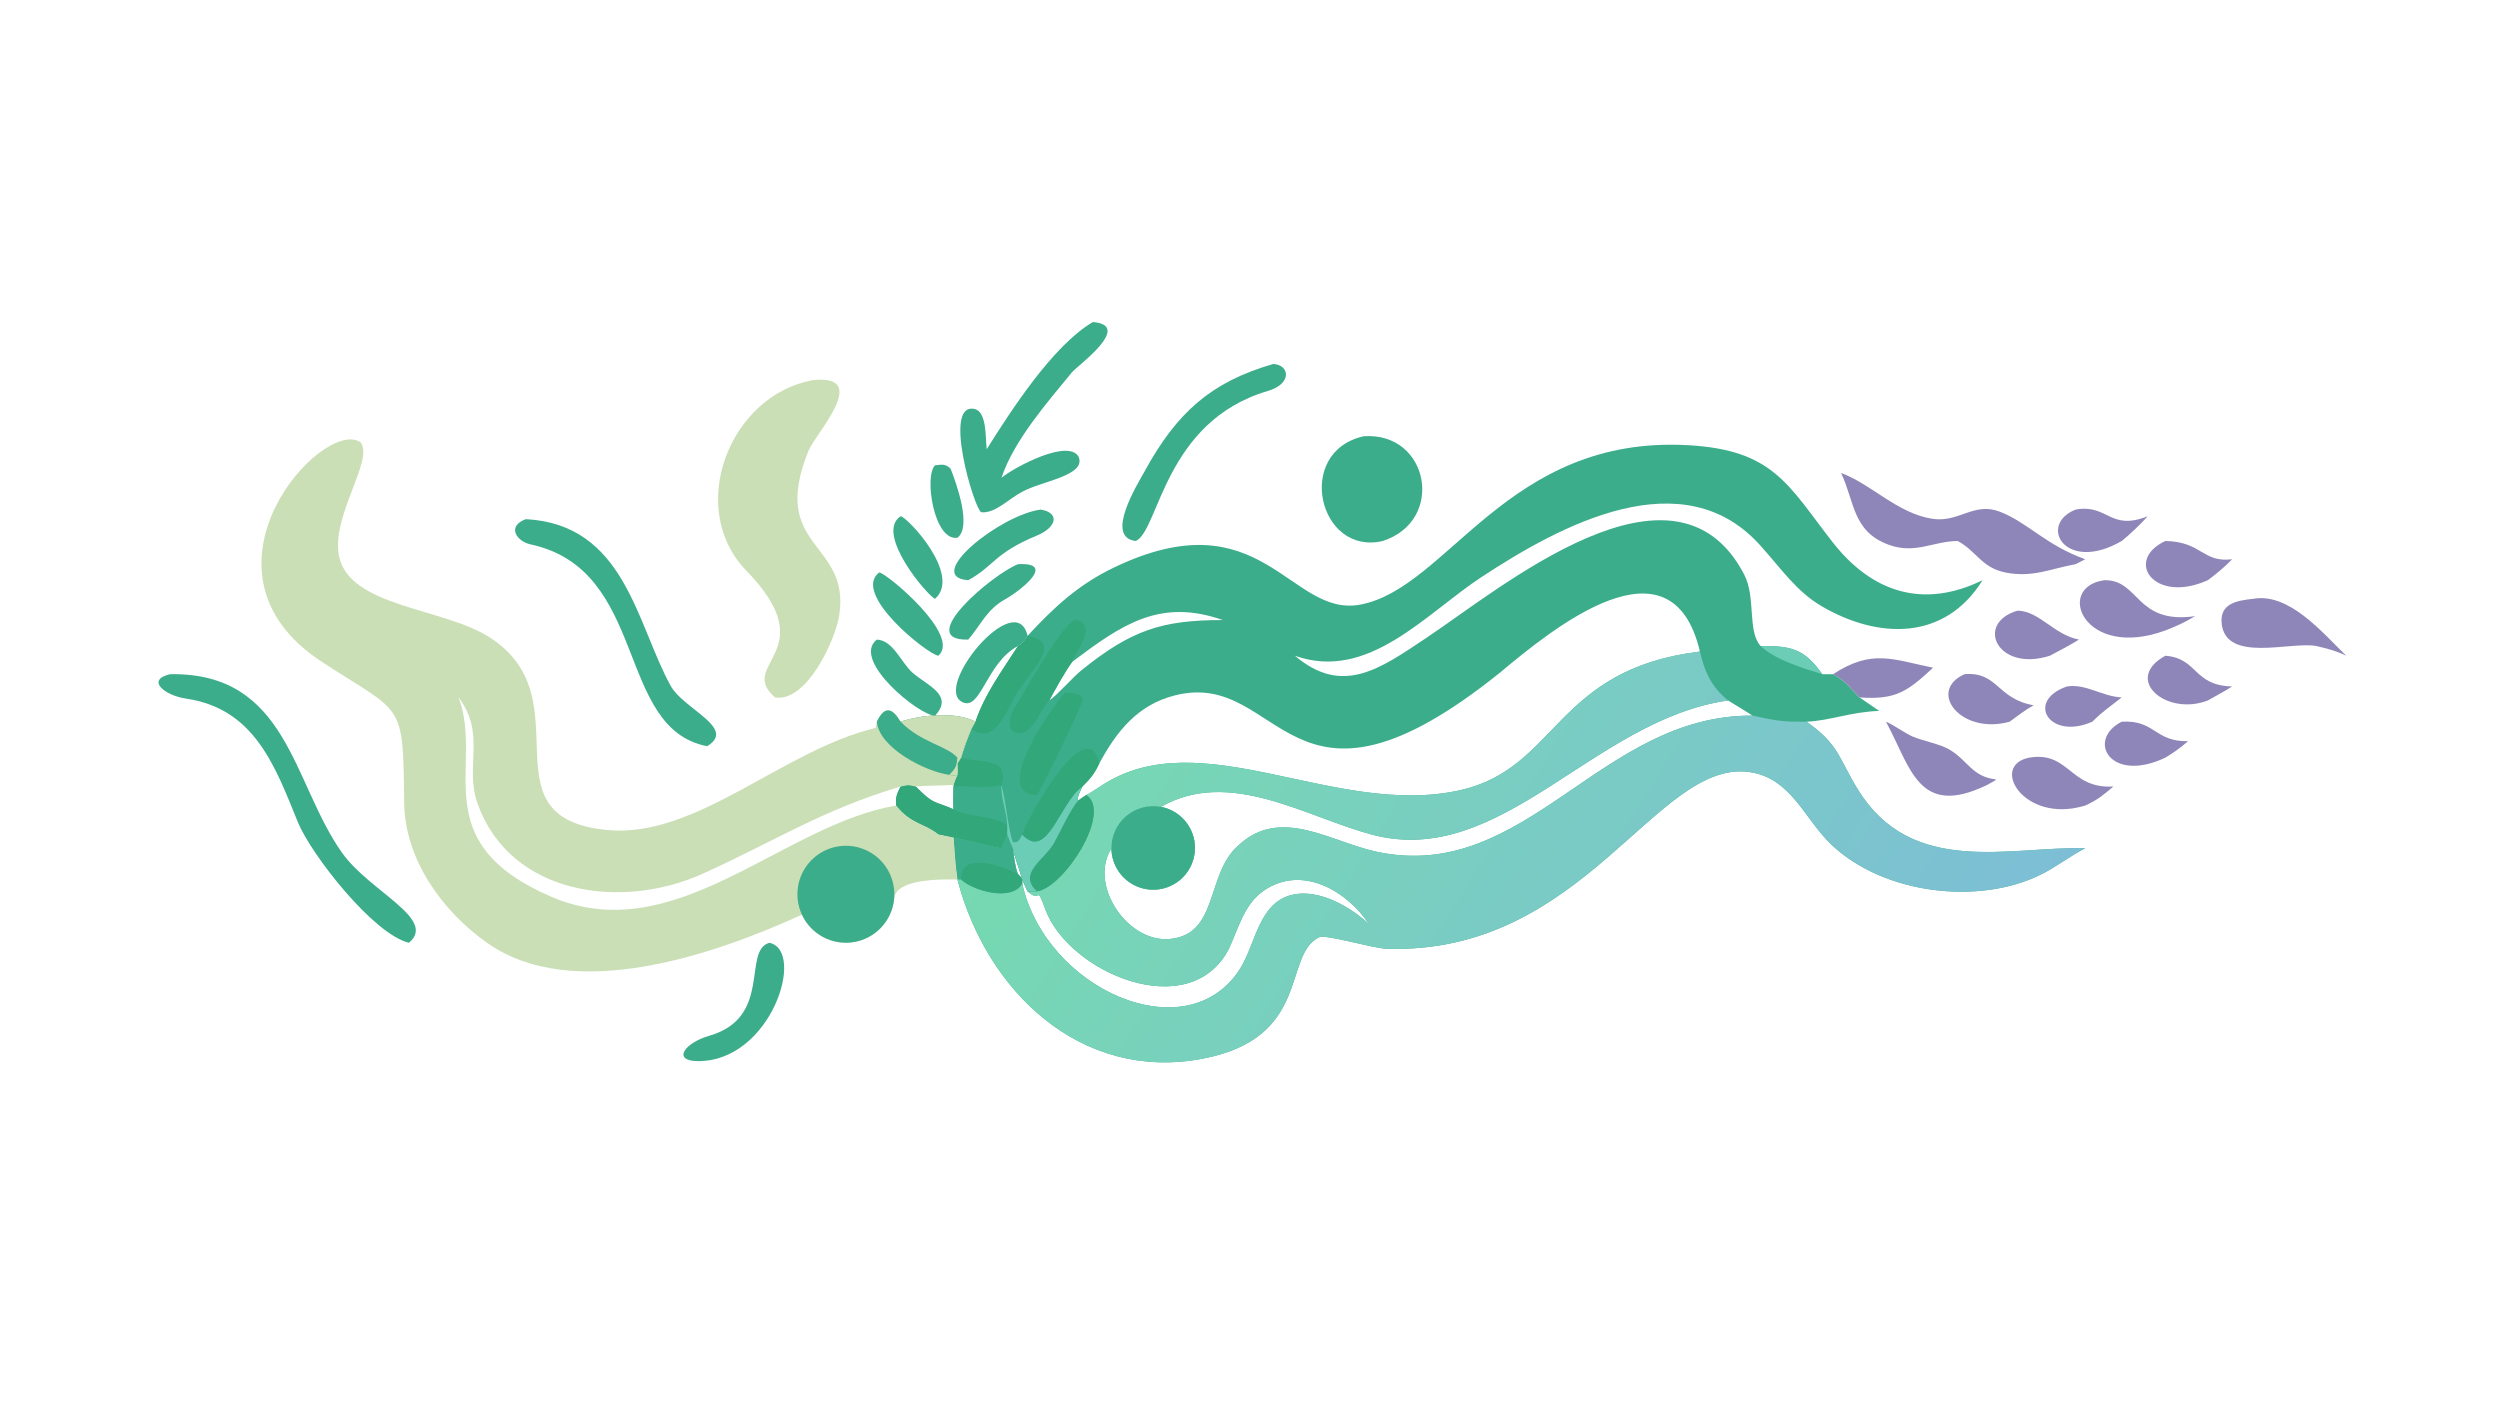 <?xml version="1.0" encoding="UTF-8"?> <svg xmlns="http://www.w3.org/2000/svg" xmlns:xlink="http://www.w3.org/1999/xlink" width="3839" height="2160" viewBox="0 0 3839 2160"><path fill="#3CAD8A" transform="matrix(4.219 0 0 4.219 6.10352e-05 0)" d="M374.016 231.415C383.583 221.068 392.374 212.897 405.141 206.713C459.365 180.446 469.382 224.879 495.092 220.067C527.139 214.08 548.429 158.408 614.295 162.033C645.593 163.738 650.805 176.579 667.046 197.359C681.483 215.832 700.204 221.632 721.596 211.178C707.881 233.279 683.707 232.729 663.054 220.655C653.905 215.306 648.379 207.079 641.445 199.383C613.034 166.311 567.463 191.516 539.334 209.96C518.884 223.368 497.987 248.178 471.315 238.671C488.698 253.468 502.468 243.281 519.022 232.253C546.352 214.068 609.641 160.804 634.81 209.06C639.207 217.489 635.894 229.573 640.793 235.112C651.777 235.111 656.574 235.927 663.261 245.38C664.304 245.384 666.193 245.445 667.167 245.38C671.788 247.806 673.284 250.373 676.83 253.844L683.972 258.747C673.482 259.139 666.142 262.31 657.55 262.679C669.38 271.111 668.976 275.5 676.085 287.158C695.744 319.4 731.575 307.983 758.965 308.73C753.385 311.586 748.5 315.488 742.88 318.283C720.053 329.633 685.536 325.371 666.647 307.475C656.707 298.058 651.926 283.02 636.55 280.983C602.569 276.482 576.432 347.765 504.498 345.31C499.825 345.151 482.486 339.993 480.145 341.12C466.723 347.584 477.542 377.736 437.66 385.346C393.298 393.812 358.972 360.618 348.483 320.121L348.483 320.121C347.745 314.958 347.424 310.07 347.077 304.885L341.524 303.732C336.396 299.555 331.729 300.175 326.141 293.195C325.981 289.957 326.374 289.163 327.787 286.259C330.405 285.634 330.813 285.602 333.287 286.259C340.205 293.184 339.474 291.209 347.077 294.564C346.969 292.076 347.066 288.801 347.077 286.259L347.077 286.259C347.128 284.905 347.935 283.344 348.483 282.044C348.707 280.227 348.645 279.705 348.483 277.91L349.82 275.762C350.93 271.817 352.02 269.089 353.567 265.269L355.034 262.679C358.565 252.372 364.707 244.241 370.524 235.112C371.97 234.487 373.262 232.778 374.016 231.415ZM395.371 289.351C395.969 289.199 399.843 286.659 400.765 286.048C436.956 262.067 485.885 297.826 531.443 287.613C567.126 279.614 565.629 243.659 618.721 237.14C608.427 193.343 565.177 228.754 546.037 244.75C468.467 307.135 466.902 243.185 427.657 253.096C414.041 256.535 406.429 266.177 400.098 277.91C398.225 281.767 397.022 283.214 393.981 286.259C393.298 287.67 392.25 289.472 392.264 290.965L392.457 291.334L395.371 289.351ZM404.549 309.323L404.131 309.449C396.62 322.699 410.478 343.018 425.608 341.777C443.653 340.297 438.836 318.137 450.675 307.782C466.106 293.259 484.281 306.501 501.33 310.074C555.625 321.452 582.412 260.14 637.882 260.46C634.972 258.583 631.916 256.757 628.956 254.945C579.905 261.904 546.408 316.397 499.253 303.752C475.015 297.253 447.548 279.409 422.541 293.68C430.34 295.148 435.696 302.373 434.836 310.265C433.976 318.156 427.19 324.057 419.257 323.81C411.325 323.564 404.918 317.253 404.549 309.323ZM390.239 240.905C387.699 244.384 383.989 250.969 381.907 254.945C384.829 253.022 390.388 246.556 393.666 243.918C411.756 229.355 422.884 225.649 445.092 225.687C422.219 217.666 408.42 227.233 390.239 240.905ZM370.524 318.201C371.166 318.87 371.646 319.28 372.057 320.121L372.057 321.583C380.725 360.349 432.236 382.946 451.409 352.514C457.022 343.606 458.13 328.523 470.35 325.678C480.015 323.428 491.578 330.052 498.277 336.368C490.258 324.242 473.965 314.699 460.154 324.05C452.753 329.049 450.78 337.924 447.199 345.516C432.784 372.85 388.825 353.899 380.466 330.932C376.996 321.399 379.016 329.053 374.016 324.421L372.057 320.121C371.11 316.439 369.263 311.925 368.656 308.73L368.656 308.73C369.079 311.911 369.349 315.236 370.524 318.201Z"></path><defs><linearGradient id="gradient_0" gradientUnits="userSpaceOnUse" x1="403.536" y1="235.71" x2="689.559" y2="415.664"><stop offset="0" stop-color="#76D9B1"></stop><stop offset="1" stop-color="#7DBED6"></stop></linearGradient></defs><path fill="url(#gradient_0)" transform="matrix(4.219 0 0 4.219 6.10352e-05 0)" d="M618.721 237.14C620.494 244.628 622.79 249.838 628.956 254.945C579.905 261.904 546.408 316.397 499.253 303.752C475.015 297.253 447.548 279.409 422.541 293.68C430.34 295.148 435.696 302.373 434.836 310.265C433.976 318.156 427.19 324.057 419.257 323.81C411.325 323.564 404.918 317.253 404.549 309.323L404.131 309.449C396.62 322.699 410.478 343.018 425.608 341.777C443.653 340.297 438.836 318.137 450.675 307.782C466.106 293.259 484.281 306.501 501.33 310.074C555.625 321.452 582.412 260.14 637.882 260.46C646.557 262.382 648.894 262.734 657.55 262.679C669.38 271.111 668.976 275.5 676.085 287.158C695.744 319.4 731.575 307.983 758.965 308.73C753.385 311.586 748.5 315.488 742.88 318.283C720.053 329.633 685.536 325.371 666.647 307.475C656.707 298.058 651.926 283.02 636.55 280.983C602.569 276.482 576.432 347.765 504.498 345.31C499.825 345.151 482.486 339.993 480.145 341.12C466.723 347.584 477.542 377.736 437.66 385.346C393.298 393.812 358.972 360.618 348.483 320.121L348.483 320.121C347.745 314.958 347.424 310.07 347.077 304.885C352.703 305.742 358.639 307.75 364.507 308.73C365.156 307.49 366.04 305.114 366.598 303.732C367.258 305.456 367.85 307.065 368.656 308.73C369.079 311.911 369.349 315.236 370.524 318.201C371.166 318.87 371.646 319.28 372.057 320.121L372.057 321.583C380.725 360.349 432.236 382.946 451.409 352.514C457.022 343.606 458.13 328.523 470.35 325.678C480.015 323.428 491.578 330.052 498.277 336.368C490.258 324.242 473.965 314.699 460.154 324.05C452.753 329.049 450.78 337.924 447.199 345.516C432.784 372.85 388.825 353.899 380.466 330.932C376.996 321.399 379.016 329.053 374.016 324.421L377.43 324.421C387.191 323.041 404.936 295.716 395.371 289.351C395.969 289.199 399.843 286.659 400.765 286.048C436.956 262.067 485.885 297.826 531.443 287.613C567.126 279.614 565.629 243.659 618.721 237.14Z"></path><path fill="#3CAD8A" transform="matrix(4.219 0 0 4.219 6.10352e-05 0)" d="M422.541 293.68C430.34 295.148 435.696 302.373 434.836 310.265C433.976 318.156 427.19 324.057 419.257 323.81C411.325 323.564 404.918 317.253 404.549 309.323C404.333 304.681 406.253 300.195 409.759 297.146C413.266 294.096 417.975 292.82 422.541 293.68Z"></path><path fill="#3CAD8A" transform="matrix(4.219 0 0 4.219 6.10352e-05 0)" d="M366.598 303.732C367.258 305.456 367.85 307.065 368.656 308.73C369.079 311.911 369.349 315.236 370.524 318.201C371.166 318.87 371.646 319.28 372.057 320.121L372.057 321.583C368.189 328.295 354.24 324.209 349.82 320.121L348.483 320.121C347.745 314.958 347.424 310.07 347.077 304.885C352.703 305.742 358.639 307.75 364.507 308.73C365.156 307.49 366.04 305.114 366.598 303.732Z"></path><path fill="#32A77A" transform="matrix(4.219 0 0 4.219 6.10352e-05 0)" d="M349.82 320.121C349.524 309.542 364.921 315.207 370.524 318.201C371.166 318.87 371.646 319.28 372.057 320.121L372.057 321.583C368.189 328.295 354.24 324.209 349.82 320.121Z"></path><path fill="#32A77A" transform="matrix(4.219 0 0 4.219 6.10352e-05 0)" d="M364.507 285.758L364.507 285.758C364.039 289.514 366.529 296.295 366.598 300.501L366.598 303.732C366.04 305.114 365.156 307.49 364.507 308.73C358.639 307.75 352.703 305.742 347.077 304.885L341.524 303.732C336.396 299.555 331.729 300.175 326.141 293.195C325.981 289.957 326.374 289.163 327.787 286.259C330.405 285.634 330.813 285.602 333.287 286.259C340.205 293.184 339.474 291.209 347.077 294.564C346.969 292.076 347.066 288.801 347.077 286.259L347.077 286.259C352.728 285.667 357.599 287.331 364.507 285.758Z"></path><path fill="#3CAD8A" transform="matrix(4.219 0 0 4.219 6.10352e-05 0)" d="M364.507 285.758L364.507 285.758C364.039 289.514 366.529 296.295 366.598 300.501C362.108 296.584 353.458 297.817 347.077 294.564C346.969 292.076 347.066 288.801 347.077 286.259L347.077 286.259C352.728 285.667 357.599 287.331 364.507 285.758Z"></path><path fill="#32A77A" transform="matrix(4.219 0 0 4.219 6.10352e-05 0)" d="M364.507 285.758C366.341 292.372 366.79 300.977 368.656 306.54C370.947 306.761 371.03 305.485 372.057 303.732C381.282 313.627 385.588 292.033 393.981 286.259C393.298 287.67 392.25 289.472 392.264 290.965L392.457 291.334L395.371 289.351C404.936 295.716 387.191 323.041 377.43 324.421L374.016 324.421L372.057 320.121C371.11 316.439 369.263 311.925 368.656 308.73L368.656 308.73C367.85 307.065 367.258 305.456 366.598 303.732L366.598 300.501C366.529 296.295 364.039 289.514 364.507 285.758Z"></path><path fill="#6CCDB7" transform="matrix(4.219 0 0 4.219 6.10352e-05 0)" d="M364.507 285.758C366.341 292.372 366.79 300.977 368.656 306.54C370.947 306.761 371.03 305.485 372.057 303.732C381.282 313.627 385.588 292.033 393.981 286.259C393.298 287.67 392.25 289.472 392.264 290.965L392.457 291.334C389.537 294.676 386.058 302.467 383.717 306.702C380.234 313.002 370.176 317.825 377.43 324.421L374.016 324.421L372.057 320.121C371.11 316.439 369.263 311.925 368.656 308.73L368.656 308.73C367.85 307.065 367.258 305.456 366.598 303.732L366.598 300.501C366.529 296.295 364.039 289.514 364.507 285.758Z"></path><path fill="#32A77A" transform="matrix(4.219 0 0 4.219 6.10352e-05 0)" d="M372.057 303.732C373.824 297.622 396.032 258.331 400.098 277.91C398.225 281.767 397.022 283.214 393.981 286.259C385.588 292.033 381.282 313.627 372.057 303.732Z"></path><path fill="#32A77A" transform="matrix(4.219 0 0 4.219 6.10352e-05 0)" d="M374.016 231.415C387.447 233.763 374.96 243.969 369.601 253.124C366.559 258.321 362.081 271.695 353.567 265.269L355.034 262.679C358.565 252.372 364.707 244.241 370.524 235.112C371.97 234.487 373.262 232.778 374.016 231.415Z"></path><path fill="#32A77A" transform="matrix(4.219 0 0 4.219 6.10352e-05 0)" d="M349.82 275.762L350.305 275.898C357.217 277.78 367.573 275.534 364.507 285.758C357.599 287.331 352.728 285.667 347.077 286.259C347.128 284.905 347.935 283.344 348.483 282.044C348.707 280.227 348.645 279.705 348.483 277.91L349.82 275.762Z"></path><path fill="#6CCDB7" transform="matrix(4.219 0 0 4.219 6.10352e-05 0)" d="M640.793 235.112C651.777 235.111 656.574 235.927 663.261 245.38C656.094 243.203 646.049 240.095 640.793 235.112Z"></path><path fill="#32A77A" transform="matrix(4.219 0 0 4.219 6.10352e-05 0)" d="M381.907 254.945C378.793 257.463 374.876 270.895 368.149 265.771C366.921 263.375 367.845 259.748 369.252 257.663C371.974 253.631 387.991 224.168 392.027 225.636C399.495 228.352 391.666 236.426 390.239 240.905C387.699 244.384 383.989 250.969 381.907 254.945Z"></path><path fill="#32A77A" transform="matrix(4.219 0 0 4.219 6.10352e-05 0)" d="M387.742 252.058C390.22 252.136 393.084 252.038 394.131 254.564C393.727 256.809 379.327 286.936 377.43 289.351C359.496 288.957 385.688 253.546 387.742 252.058Z"></path><path fill="#CADFB5" transform="matrix(4.219 0 0 4.219 6.10352e-05 0)" d="M291.877 332.912C260.092 347.458 208.671 365.216 177.427 343.265C161.004 331.726 147.342 312.801 147.112 292.18C146.692 254.625 146.876 260.342 117.1 240.858C66.477 207.734 117.456 151.762 131.183 160.942C136.376 167.183 120.44 187.82 123.384 202.363C127.144 220.936 161.082 221.168 177.975 231.829C213.362 254.158 174.742 297.819 221.188 302.119C253.524 305.113 285.002 272.952 318.682 264.955L319.146 262.679C321.992 256.805 324.719 257.543 327.787 262.679C335.214 260.19 347.833 258.864 355.034 262.679L353.567 265.269C352.02 269.089 350.93 271.817 349.82 275.762L348.483 277.91C348.645 279.705 348.707 280.227 348.483 282.044C347.935 283.344 347.128 284.905 347.077 286.259L347.077 286.259L346.458 285.704C342.515 285.984 336.612 285.918 333.287 286.259C330.813 285.602 330.405 285.634 327.787 286.259C298.865 294.97 282.546 305.888 255.68 318.048C226.569 331.223 185.829 326.043 173.825 292.497C168.987 278.976 177.062 267.355 166.923 253.844C176.238 278.721 154.269 306.296 200.516 326.334C245.598 345.866 284.504 300.264 326.141 293.195C331.729 300.175 336.396 299.555 341.524 303.732L347.077 304.885C347.424 310.07 347.745 314.958 348.483 320.121L348.483 320.121C342.133 319.981 325.879 319.899 325.436 327.184C324.668 335.108 318.691 341.536 310.845 342.876C302.999 344.215 295.229 340.133 291.877 332.912Z"></path><path fill="#3CAD8A" transform="matrix(4.219 0 0 4.219 6.10352e-05 0)" d="M291.877 332.912C288.601 325.853 290.335 317.481 296.145 312.305C301.955 307.129 310.469 306.372 317.101 310.441C322.852 313.968 326.087 320.468 325.436 327.184C324.668 335.108 318.691 341.536 310.845 342.876C302.999 344.215 295.229 340.133 291.877 332.912Z"></path><path fill="#3CAD8A" transform="matrix(4.219 0 0 4.219 6.10352e-05 0)" d="M319.146 262.679C321.992 256.805 324.719 257.543 327.787 262.679C335.214 260.19 347.833 258.864 355.034 262.679L353.567 265.269C352.02 269.089 350.93 271.817 349.82 275.762L348.483 277.91C348.645 279.705 348.707 280.227 348.483 282.044C347.097 282.395 346.915 282.362 345.515 282.044C336.835 280.825 319.976 272.258 319.146 262.679Z"></path><path fill="#CADFB5" transform="matrix(4.219 0 0 4.219 6.10352e-05 0)" d="M327.787 262.679C335.214 260.19 347.833 258.864 355.034 262.679L353.567 265.269C352.02 269.089 350.93 271.817 349.82 275.762L348.483 277.91C348.645 279.705 348.707 280.227 348.483 282.044C347.097 282.395 346.915 282.362 345.515 282.044C347.833 279.623 348.139 279.075 348.483 275.762C344.614 271.402 335.263 270.305 327.787 262.679Z"></path><path fill="#CADFB5" transform="matrix(4.219 0 0 4.219 6.10352e-05 0)" d="M295.838 138.357C317.281 136.122 296.858 157.735 294.326 163.946C279.697 199.831 309.439 196.812 305.498 223.716C304.196 232.605 293.728 255.724 282.085 253.844C267.857 241.518 300.33 237.267 271.614 207.66C249.687 185.052 265.315 143.954 295.838 138.357Z"></path><path fill="#3CAD8A" transform="matrix(4.219 0 0 4.219 6.10352e-05 0)" d="M397.787 117.212C412.59 118.45 392.111 133.133 390.165 135.504C381.028 146.637 369.15 160.21 364.507 173.88C369.609 169.805 388.888 159.645 392.584 166.246C395.487 173.165 378.928 175.121 372.057 179C366.97 181.634 362.242 186.966 357.115 186.439C354.549 185.024 343.015 146.463 354.619 148.838C359.257 149.787 358.617 159.221 359.141 163.494C368.093 149.255 383.259 125.722 397.787 117.212Z"></path><path fill="#3CAD8A" transform="matrix(4.219 0 0 4.219 6.10352e-05 0)" d="M61.919 245.38C104.886 244.707 106.373 284.829 124.498 310.392C134.546 324.562 159.27 334.472 148.833 343.152C135.797 339.998 113.12 310.816 108.441 299.303C100.073 278.712 92.637 257.924 67.635 254.261C60.003 253.142 52.925 247.491 61.919 245.38Z"></path><path fill="#8E86B8" transform="matrix(4.219 0 0 4.219 6.10352e-05 0)" d="M670.09 172.147C681.115 176.167 690.603 186.909 703.397 188.835C712.992 190.279 718.437 182.645 727.777 186.201C737.932 190.068 744.565 198.411 758.965 203.552L755.462 205.35C746.338 206.997 739.889 210.276 730.154 208.423C721.206 206.719 719.498 200.626 712.549 196.909C703.703 196.967 697.072 201.798 687.476 198.296C674.166 193.439 675.057 182.479 670.09 172.147Z"></path><path fill="#3CAD8A" transform="matrix(4.219 0 0 4.219 6.10352e-05 0)" d="M496.351 158.781C520.218 157.133 526.153 189.572 503.261 196.909C479.908 202.406 471.045 164.425 496.351 158.781Z"></path><path fill="#3CAD8A" transform="matrix(4.219 0 0 4.219 6.10352e-05 0)" d="M191.366 188.956C227.508 190.83 231.635 226.996 244.093 249.61C248.805 258.163 268.309 265.03 257.366 271.607C223.789 265.053 236.294 207.472 193.084 198.134C188.148 197.068 184.254 191.638 191.366 188.956Z"></path><path fill="#3CAD8A" transform="matrix(4.219 0 0 4.219 6.10352e-05 0)" d="M463.499 132.461C469.438 132.893 470.37 139.676 461.466 142.297C423.689 153.42 421.829 193.158 413.405 196.909C401.929 195.627 413.931 176.414 416.711 171.357C428.215 150.431 440.513 139.062 463.499 132.461Z"></path><path fill="#8E86B8" transform="matrix(4.219 0 0 4.219 6.10352e-05 0)" d="M820.084 217.949C833.247 215.597 845.467 230.472 853.965 238.671C850.117 236.816 847.069 236.059 842.963 235.112C833.571 233.444 810.4 241.295 808.652 227.165C807.711 219.565 814.31 218.59 820.084 217.949Z"></path><path fill="#3CAD8A" transform="matrix(4.219 0 0 4.219 6.10352e-05 0)" d="M280.028 343.152C293.422 345.925 280.772 386.341 254.052 386.225C244.361 386.142 249.351 379.5 258.089 377.008C281.319 370.383 270.071 345.985 280.028 343.152Z"></path><path fill="#8E86B8" transform="matrix(4.219 0 0 4.219 6.10352e-05 0)" d="M765.931 211.178C778.753 210.907 777.23 227.373 798.965 224.264C795.121 226.565 792.266 227.852 788.129 229.469C758.448 240.366 747.747 213.651 765.931 211.178Z"></path><path fill="#8E86B8" transform="matrix(4.219 0 0 4.219 6.10352e-05 0)" d="M686.439 262.679C688.747 263.553 693.473 266.957 696.181 268.094C699.954 269.679 706.116 270.825 709.397 272.735C716.244 276.721 717.694 282.668 726.399 283.68L726.334 283.982L723.139 285.758C698.211 297.759 695.541 279.477 686.439 262.679Z"></path><path fill="#8E86B8" transform="matrix(4.219 0 0 4.219 6.10352e-05 0)" d="M738.574 275.762C753.177 273.301 753.257 287.208 769.228 286.259C765.356 289.522 763.551 291.086 758.965 293.195L758.208 293.412C736.542 299.559 724.064 278.634 738.574 275.762Z"></path><path fill="#8E86B8" transform="matrix(4.219 0 0 4.219 6.10352e-05 0)" d="M715.042 245.38C727.216 244.398 726.754 254.372 740.194 256.701C737.271 258.297 734.145 260.681 731.45 262.679C713.665 267.641 701.3 251.535 715.042 245.38Z"></path><path fill="#3CAD8A" transform="matrix(4.219 0 0 4.219 6.10352e-05 0)" d="M378.823 185.471C385.681 186.597 384.846 191.859 377.298 194.974C361.872 201.341 361.858 206.019 352.411 211.178C335.728 209.993 364.165 187.32 378.823 185.471Z"></path><path fill="#8E86B8" transform="matrix(4.219 0 0 4.219 6.10352e-05 0)" d="M788.129 196.909C801.513 197.145 801.582 204.898 812.437 203.552C809.68 206.402 806.771 208.831 803.587 211.178C783.995 219.99 772.994 203.952 788.129 196.909Z"></path><path fill="#8E86B8" transform="matrix(4.219 0 0 4.219 6.10352e-05 0)" d="M667.167 245.38C681.476 236.109 688.852 240.04 703.585 243.029C694.265 251.673 690.04 254.787 676.83 253.844C673.284 250.373 671.788 247.806 667.167 245.38Z"></path><path fill="#8E86B8" transform="matrix(4.219 0 0 4.219 6.10352e-05 0)" d="M734.348 222.252C742.373 222.459 747.439 230.972 756.705 232.797C753.052 234.983 749.873 236.713 746.088 238.671C726.968 244.784 718.625 226.843 734.348 222.252Z"></path><path fill="#8E86B8" transform="matrix(4.219 0 0 4.219 6.10352e-05 0)" d="M755.462 185.471C767.34 183.34 767.779 193.418 781.701 187.899C779.719 190.239 774.624 195.092 772.235 196.909C751.706 208.833 741.546 190.983 755.462 185.471Z"></path><path fill="#3CAD8A" transform="matrix(4.219 0 0 4.219 6.10352e-05 0)" d="M370.524 205.35C384.715 204.562 371.532 214.925 365.868 218.106C358.973 221.977 357.046 227.464 352.411 232.797C332.496 233.311 361.178 209.016 370.524 205.35Z"></path><path fill="#3CAD8A" transform="matrix(4.219 0 0 4.219 6.10352e-05 0)" d="M370.524 235.112C359.036 241.259 357.109 258.398 350.534 255.667C338.897 250.834 369.763 213.274 374.016 231.415C373.262 232.778 371.97 234.487 370.524 235.112Z"></path><path fill="#3CAD8A" transform="matrix(4.219 0 0 4.219 6.10352e-05 0)" d="M320.008 208.347C322.767 208.64 350.034 231.341 341.524 238.671C337.523 238.121 309.803 216.052 320.008 208.347Z"></path><path fill="#8E86B8" transform="matrix(4.219 0 0 4.219 6.10352e-05 0)" d="M772.235 262.679C784.419 261.957 784.18 270.024 796.394 269.771C793.641 272.184 791.239 273.872 788.129 275.762C767.982 285.319 759.255 269.303 772.235 262.679Z"></path><path fill="#8E86B8" transform="matrix(4.219 0 0 4.219 6.10352e-05 0)" d="M788.129 238.671C800.08 239.613 798.15 249.492 812.437 249.855C809.836 251.523 806.332 253.389 803.587 254.945C788.524 260.848 772.526 247.224 788.129 238.671Z"></path><path fill="#3CAD8A" transform="matrix(4.219 0 0 4.219 6.10352e-05 0)" d="M319.146 232.797C325.015 233.016 327.953 241.048 332.03 244.744C337.106 249.347 347.456 252.918 340.344 260.46C334.811 260.686 309.57 240.217 319.146 232.797Z"></path><path fill="#8E86B8" transform="matrix(4.219 0 0 4.219 6.10352e-05 0)" d="M752.309 249.855C759.056 248.725 765.23 253.52 772.235 253.844C767.892 257.29 765.618 258.669 761.544 262.679C745.876 269.601 737.081 255.088 752.309 249.855Z"></path><path fill="#3CAD8A" transform="matrix(4.219 0 0 4.219 6.10352e-05 0)" d="M327.787 187.899C330.158 188.061 350.15 209.207 340.344 217.949C337.845 217.166 318.208 194.202 327.787 187.899Z"></path><path fill="#3CAD8A" transform="matrix(4.219 0 0 4.219 6.10352e-05 0)" d="M340.344 169.352C342.861 169.108 344.094 168.709 346.016 170.616C348.146 176.093 353.776 191.745 348.483 195.713C339.893 197.122 336.284 173.162 340.344 169.352Z"></path></svg> 